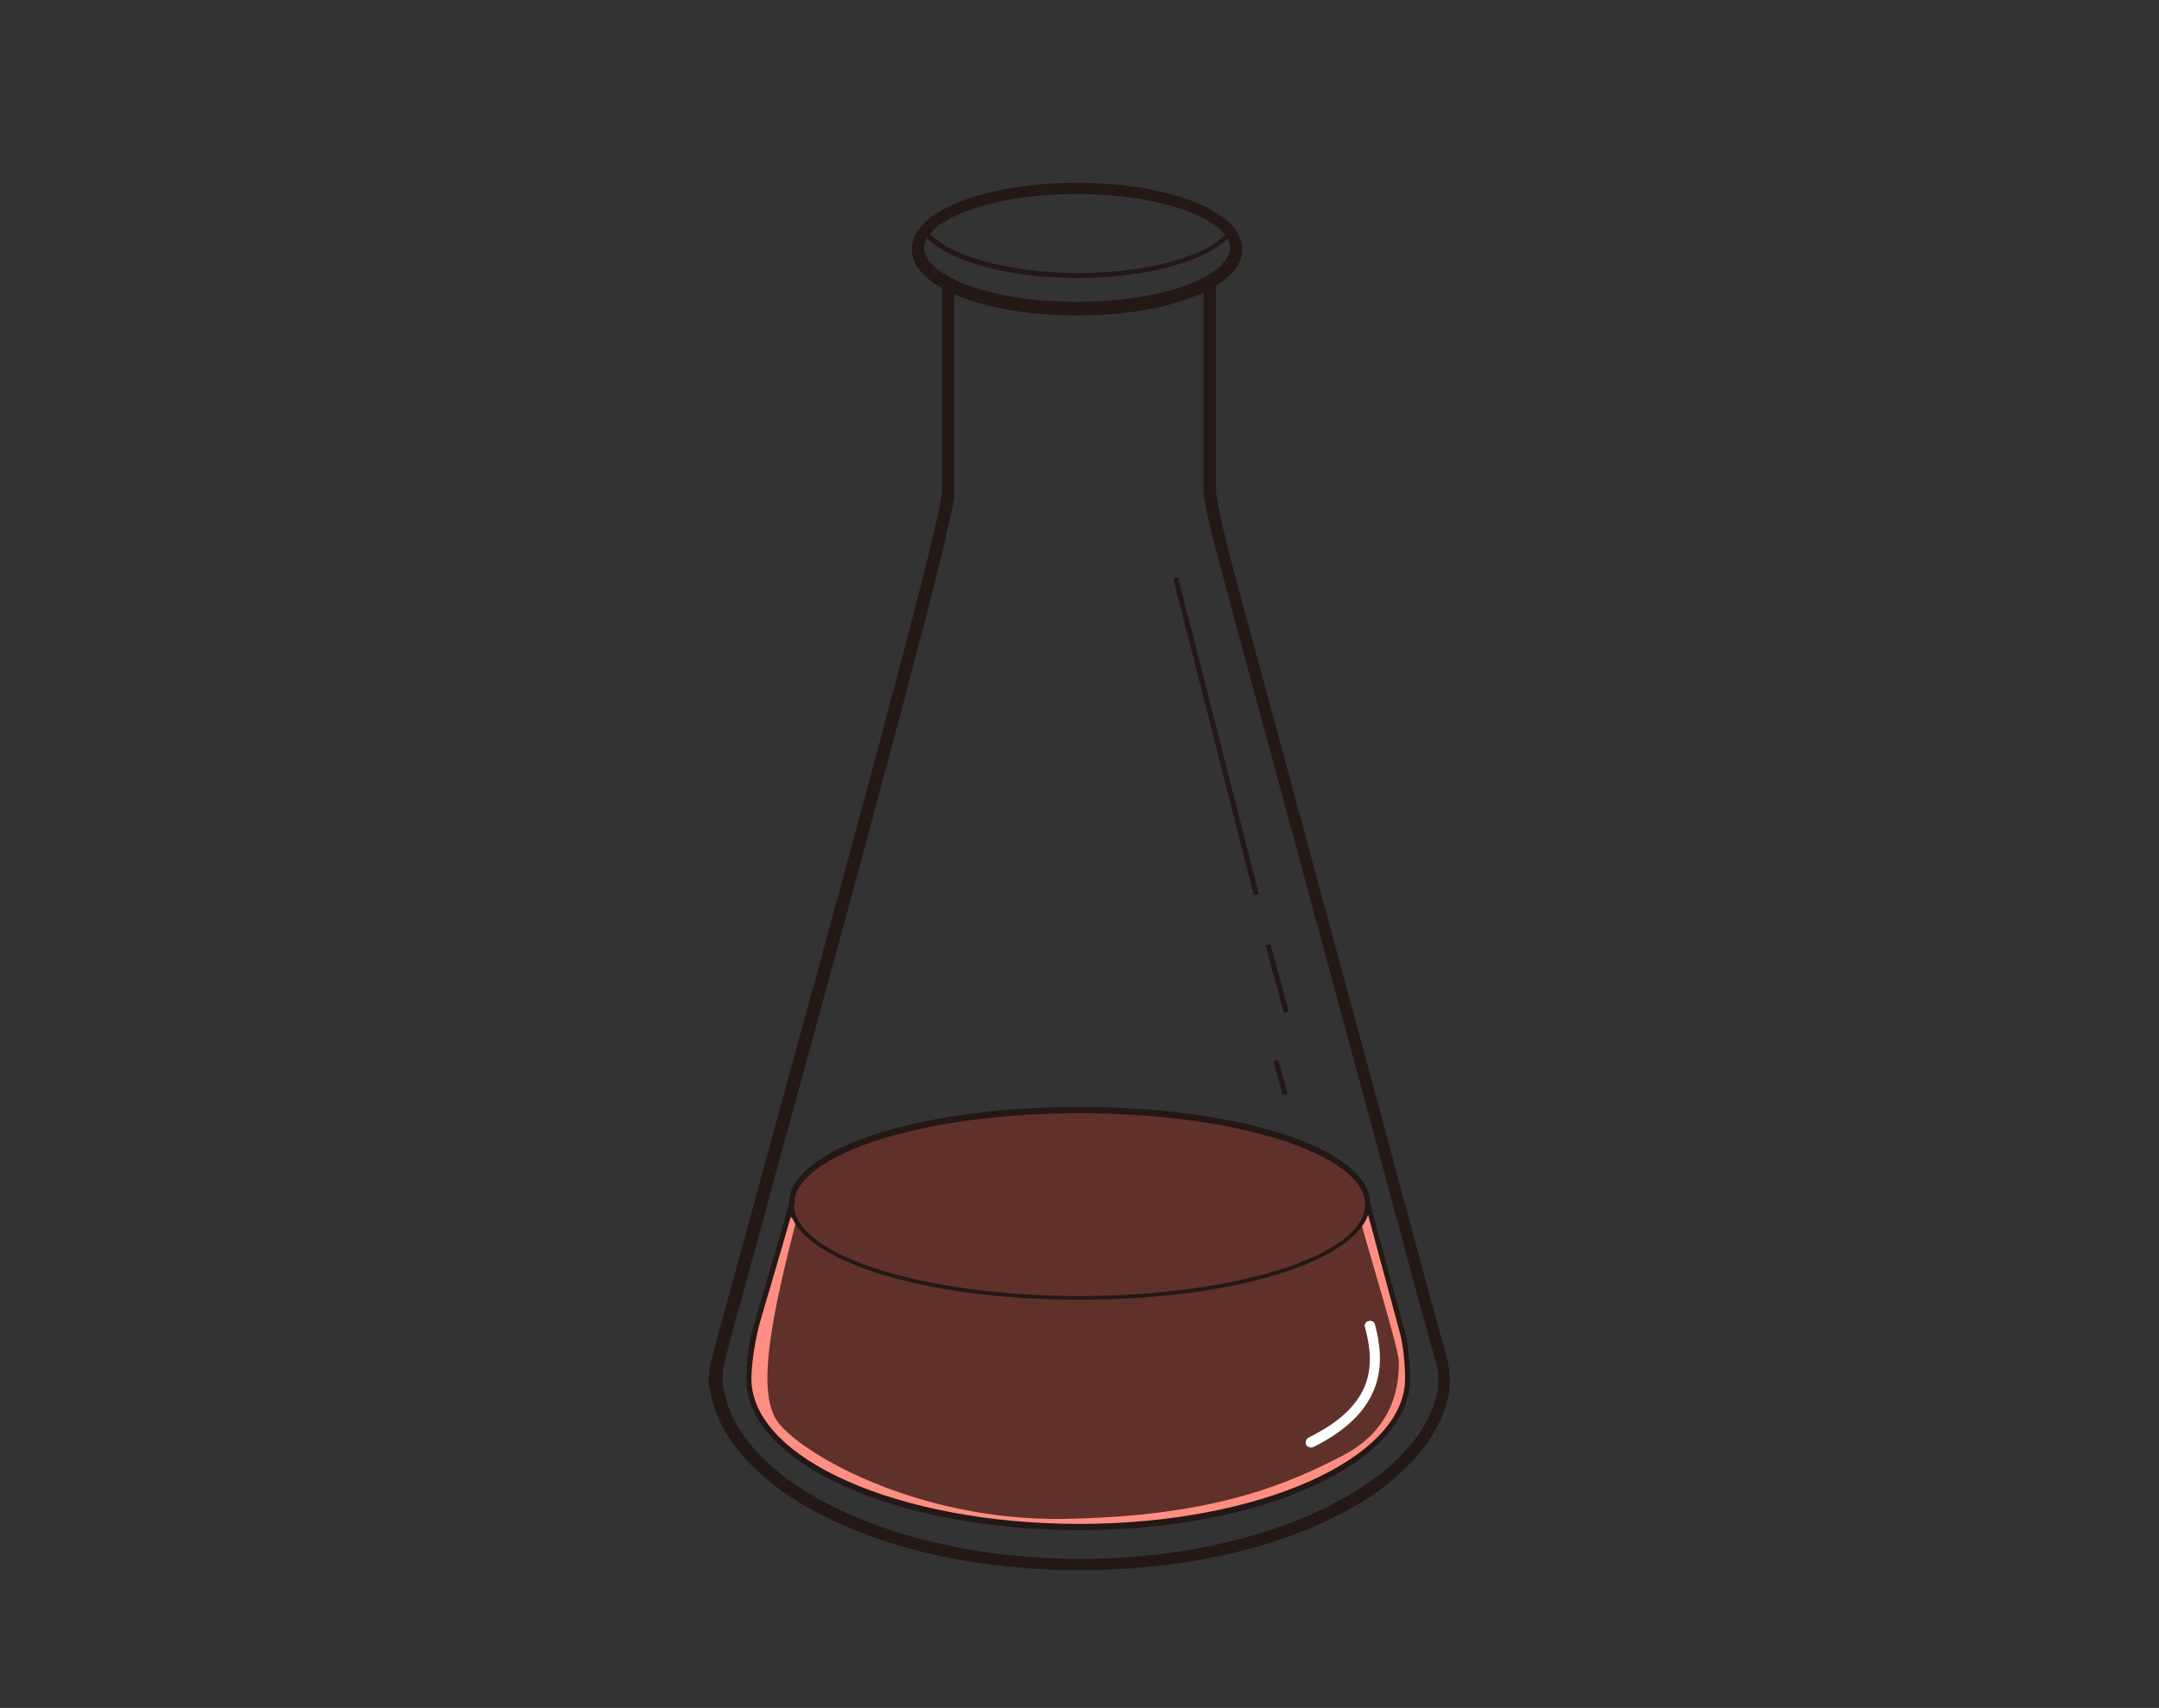 <?xml version="1.0" encoding="utf-8"?>
<!-- Generator: Adobe Illustrator 26.0.0, SVG Export Plug-In . SVG Version: 6.00 Build 0)  -->
<svg version="1.1" id="图层_1" xmlns="http://www.w3.org/2000/svg" xmlns:xlink="http://www.w3.org/1999/xlink" x="0px" y="0px"
	 viewBox="0 0 172.4 136.4" style="enable-background:new 0 0 172.4 136.4;" xml:space="preserve">
<rect x="0" y="0" width="172.4" height="136.4" fill="#333333" stroke="none"/>
<style type="text/css">
	.st0{opacity:0.22;fill:#FF290D;}
	.st1{fill:#333333;}
	.st2{fill:#D01027;}
	.st3{fill:#202020;}
	.st4{opacity:0.55;}
	.st5{fill:#49A64E;}
	.st6{fill:#999999;}
	.st7{opacity:0.45;}
	.st8{fill:#231815;}
	.st9{fill:#FFAAA4;}
	.st10{fill:#C44747;}
	.st11{fill:#E8605D;}
	.st12{fill:#939393;}
	.st13{clip-path:url(#SVGID_00000018212953578127674730000017084997852005624972_);fill:#FFAAA4;}
	.st14{fill:#FFFFFF;}
	.st15{opacity:0.78;}
	.st16{opacity:0.6;}
</style>
<g>
	<g>
		<defs>
			<path id="SVGID_1_" d="M109.3,96.1c0,0,2.2,8.2,2.8,10.4c0.4,1.6,0.4,3.6,0.4,3.6c0,6.5-11.7,11.8-26.2,11.8s-26.4-5.3-26.4-11.8
				c0,0-0.1-2.3,0.8-5c0.8-2.7,2.7-9.1,2.7-9.1c0-4.1,10.3-7.5,23-7.5S109.3,92,109.3,96.1z"/>
		</defs>
		<clipPath id="SVGID_00000072251958308904075020000011863488535104390832_">
			<use xlink:href="#SVGID_1_"  style="overflow:visible;"/>
		</clipPath>
		<path style="clip-path:url(#SVGID_00000072251958308904075020000011863488535104390832_);fill:#FFAAA4;" d="M108.7,97.7
			c0.7,2.6,3,10.1,3,11c0,0.8,0.2,5.1-4.4,7.5c-4.6,2.4-10.5,4.9-22.3,5.1c-11.9,0.2-21.4-5.4-23-7.9s-0.3-8.6,1.6-16
			c-1-0.8-2.6,1.7-2.6,1.7l-1.9,8.9l-0.3,5.8c0,0,9.9,7.7,10.1,7.5c0.2-0.2,13.9,1.7,14.2,1.7s14.8-0.9,14.8-0.9l7.9-2.8l5.2-3.4
			l2.4-4.2c0,0-1.7-10.1-1.8-10.3c-0.1-0.3-1.8-5.2-1.8-5.2L108.7,97.7z"/>
	</g>
	<path class="st0" d="M109.3,96.1c0,0,2.2,8.2,2.8,10.4c0.4,1.6,0.4,3.6,0.4,3.6c0,6.5-11.7,11.8-26.2,11.8s-26.4-5.3-26.4-11.8
		c0,0-0.1-2.3,0.8-5c0.8-2.7,2.7-9.1,2.7-9.1c0-4.1,10.3-7.5,23-7.5S109.3,92,109.3,96.1z"/>
	<g>
		<path class="st8" d="M86,25.2c-7.4,0-13.2-2.3-13.2-5.3s5.8-5.3,13.2-5.3s13.2,2.3,13.2,5.3S93.4,25.2,86,25.2z M86,15.5
			c-7.3,0-12.2,2.2-12.2,4.3c0,2.1,4.9,4.3,12.2,4.3s12.2-2.2,12.2-4.3C98.3,17.8,93.4,15.5,86,15.5z"/>
	</g>
	<g>
		<path class="st8" d="M86.2,103.8c-13,0-23.2-3.4-23.2-7.7s10.2-7.7,23.2-7.7s23.2,3.4,23.2,7.7S99.2,103.8,86.2,103.8z M86.2,88.9
			c-12.5,0-22.8,3.3-22.8,7.3s10.2,7.3,22.8,7.3s22.8-3.3,22.8-7.3S98.8,88.9,86.2,88.9z"/>
	</g>
	<g>
		<path class="st8" d="M86.2,122.2c-14.7,0-26.6-5.4-26.6-12c0-0.1-0.1-2.3,0.8-5.1c0.8-2.7,2.7-9.2,2.7-9.3l0.4,0.1
			c0,0.1-1.9,6.6-2.7,9.3c-0.8,2.7-0.8,4.9-0.8,4.9c0,6.4,11.8,11.6,26.2,11.6c14.3,0,26-5.2,26-11.6c0,0,0-2.1-0.4-3.6
			c-0.6-2.2-2.8-10.4-2.8-10.4l0.4-0.1c0,0.1,2.2,8.3,2.8,10.4c0.4,1.6,0.4,3.6,0.4,3.7C112.6,116.8,100.8,122.2,86.2,122.2z"/>
	</g>
	<g>
		<path class="st8" d="M86,22.2c-6,0-11.1-1.6-12.5-3.8l0.4-0.2c1.3,2.1,6.4,3.6,12.2,3.6c5.7,0,10.7-1.4,12.1-3.5l0.3,0.2
			C97,20.7,91.8,22.2,86,22.2z"/>
	</g>
	<g>
		<path class="st8" d="M86.2,125.4c-15.3,0-28-6.1-29.5-14.3c-0.2-0.9-0.1-1.8,0.2-2.8c0.6-2.4,2.2-8,4.1-15.1
			c5.3-19.3,14.2-51.7,14.2-53.8V22.7h1v16.8c0,2-7,27.8-14.2,54c-1.9,7.1-3.5,12.7-4.1,15.1c-0.2,0.9-0.3,1.7-0.1,2.4
			c1.4,7.6,13.9,13.5,28.5,13.5c14.5,0,27-5.9,28.5-13.4c0.1-0.8,0.1-1.6-0.2-2.5l-1.3-4.7c-4.1-15.3-15-55.4-16-59.2
			c-1.1-4-1.2-5.4-1.2-5.4l0-16.5h1v16.4h0c0,0,0.1,1.3,1.1,5.2c1,3.8,11.9,43.9,16,59.2l1.3,4.7c0.3,1.1,0.3,2.1,0.2,3
			C114.1,119.4,101.5,125.4,86.2,125.4z"/>
	</g>
	<g>
		<path class="st14" d="M104.7,115.6c-0.2,0-0.3-0.1-0.4-0.2c-0.1-0.2,0-0.5,0.2-0.6c5.3-2.6,5.3-5.8,4.5-8.8
			c-0.1-0.2,0.1-0.5,0.3-0.5c0.2-0.1,0.5,0.1,0.5,0.3c0.8,3,0.9,6.9-5,9.8C104.9,115.5,104.8,115.6,104.7,115.6z"/>
	</g>
	<g>
		
			<rect x="96.9" y="45.8" transform="matrix(0.969 -0.247 0.247 0.969 -11.528 25.754)" class="st8" width="0.4" height="26.1"/>
	</g>
	<g>
		
			<rect x="101.8" y="75.3" transform="matrix(0.965 -0.262 0.262 0.965 -16.908 29.5)" class="st8" width="0.4" height="5.6"/>
	</g>
	<g>
		
			<rect x="102.1" y="84.6" transform="matrix(0.965 -0.262 0.262 0.965 -18.992 29.875)" class="st8" width="0.4" height="2.8"/>
	</g>
</g>
</svg>
